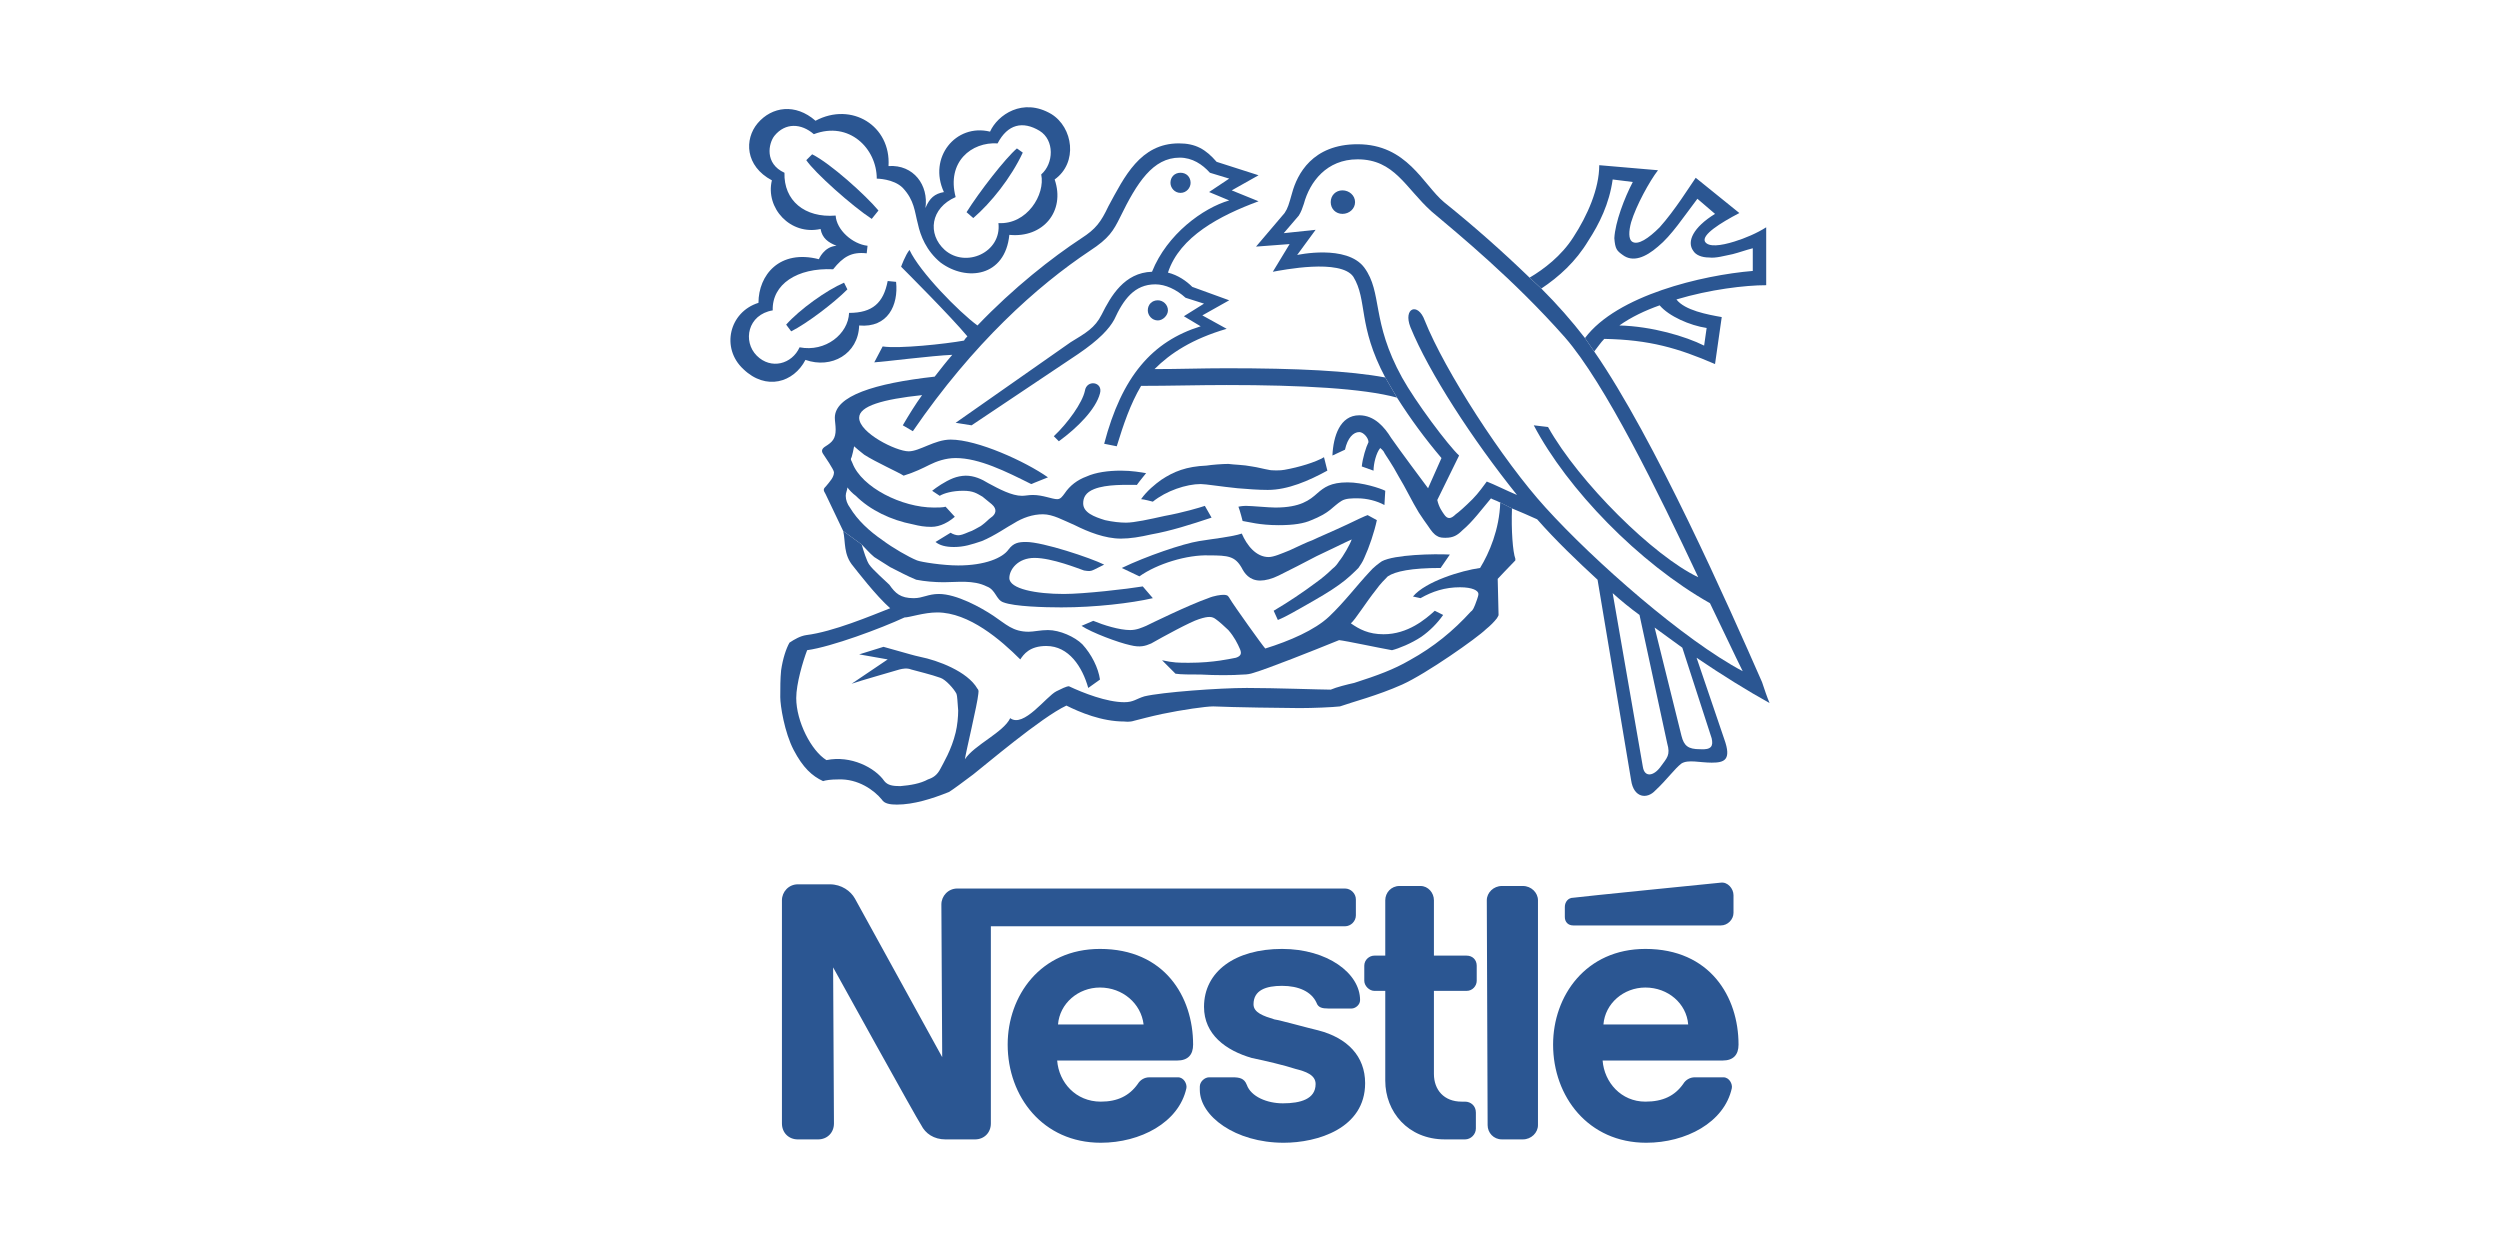 <svg width="160" height="80" viewBox="0 0 160 80" fill="none" xmlns="http://www.w3.org/2000/svg">
<path fill-rule="evenodd" clip-rule="evenodd" d="M85.918 13.688C86.347 13.688 86.724 13.366 86.724 12.935C86.724 12.506 86.347 12.183 85.918 12.183C85.488 12.183 85.166 12.505 85.166 12.935C85.166 13.366 85.488 13.688 85.918 13.688ZM75.553 12.345C75.929 12.345 76.198 12.023 76.198 11.701C76.198 11.325 75.929 11.056 75.553 11.056C75.177 11.056 74.909 11.325 74.909 11.701C74.909 12.023 75.177 12.345 75.553 12.345ZM67.766 28.241L67.444 27.919C68.358 27.059 69.27 25.771 69.432 25.019C69.539 24.267 70.613 24.428 70.398 25.18C70.129 26.2 68.948 27.382 67.766 28.241ZM61.161 12.613C59.55 13.312 59.336 14.976 60.463 15.997C61.805 17.178 64.115 16.158 63.9 14.278C65.725 14.386 66.907 12.453 66.638 11.164C67.444 10.465 67.498 8.962 66.531 8.371C65.457 7.726 64.49 7.941 63.846 9.177C62.181 9.069 60.57 10.358 61.161 12.613L60.409 12.291C59.389 10.09 61.161 7.888 63.363 8.425C63.846 7.351 65.458 6.223 67.283 7.297C68.68 8.156 69.002 10.412 67.498 11.486C68.196 13.527 66.746 15.246 64.598 15.031C64.33 17.716 61.859 18.038 60.195 16.803C59.282 16.051 58.906 15.084 58.745 14.332C58.529 13.527 58.529 12.829 57.778 12.024C57.187 11.433 56.113 11.433 56.113 11.433C56.113 9.499 54.341 7.727 52.085 8.587C51.28 7.889 50.26 7.835 49.562 8.694C49.185 9.178 48.917 10.466 50.206 11.057C50.153 12.829 51.495 13.957 53.482 13.796C53.535 14.709 54.556 15.622 55.523 15.729L55.469 16.213C54.502 16.105 53.965 16.428 53.321 17.233C51.012 17.125 49.401 18.199 49.454 19.864C47.843 20.133 47.521 21.851 48.434 22.764C49.347 23.677 50.69 23.301 51.173 22.228C52.838 22.55 54.288 21.369 54.341 20.026C55.845 20.026 56.543 19.381 56.812 17.985L57.349 18.039C57.51 19.542 56.812 20.992 54.986 20.831C54.932 22.657 53.214 23.624 51.549 23.033C50.797 24.483 49.025 25.02 47.575 23.624C46.125 22.282 46.662 19.972 48.542 19.381C48.542 17.609 49.884 15.944 52.408 16.589C52.408 16.589 52.73 15.783 53.536 15.729C52.999 15.515 52.623 15.246 52.516 14.655C50.583 15.085 48.971 13.313 49.401 11.541C47.682 10.628 47.629 8.91 48.488 7.889C49.401 6.815 50.905 6.6 52.193 7.728C54.502 6.493 57.027 8.05 56.865 10.628C58.476 10.52 59.443 11.863 59.228 13.313C59.496 12.669 59.819 12.4 60.409 12.293L61.161 12.613Z" fill="#2B5692"/>
<path fill-rule="evenodd" clip-rule="evenodd" d="M65.082 9.499L65.458 9.767C64.706 11.379 63.417 12.99 62.289 13.956L61.859 13.58C62.665 12.291 64.33 10.143 65.082 9.499ZM54.019 18.091L54.233 18.521C53.321 19.434 51.602 20.723 50.636 21.206L50.314 20.777C51.172 19.81 52.891 18.575 54.019 18.091ZM56.221 13.473L55.791 14.009C54.556 13.204 52.139 11.056 51.602 10.25L51.978 9.875C53.159 10.465 55.415 12.506 56.221 13.473ZM53.965 33.987C54.126 34.686 53.965 35.491 54.61 36.243C54.825 36.511 56.059 38.122 56.972 38.928C55.737 39.411 53.321 40.432 51.602 40.646C51.226 40.7 50.85 40.914 50.528 41.129C50.313 41.505 50.099 42.15 49.991 42.902C49.937 43.439 49.937 44.03 49.937 44.621C49.937 45.157 50.206 46.876 50.797 48.003C51.387 49.132 51.978 49.668 52.676 49.991C52.837 49.936 53.16 49.883 53.643 49.883C54.932 49.829 55.952 50.581 56.436 51.171C56.597 51.44 56.973 51.494 57.402 51.494C58.476 51.494 59.658 51.118 60.732 50.688C61 50.527 61.644 50.044 62.289 49.561C62.987 49.023 66.639 45.909 68.25 45.157C69.109 45.586 70.506 46.177 71.955 46.177C72.009 46.177 72.278 46.231 72.6 46.124C73.029 46.016 73.621 45.855 74.373 45.694C75.661 45.425 77.165 45.21 77.648 45.21C78.83 45.265 82.32 45.318 83.18 45.318C84.039 45.318 85.274 45.265 85.757 45.21C86.509 44.942 88.174 44.512 89.732 43.815C91.289 43.117 94.565 40.807 95.102 40.27C95.37 40.055 95.638 39.787 95.8 39.572C95.853 39.465 95.908 39.411 95.908 39.357C95.908 39.303 95.853 37.048 95.853 37.048C95.853 37.048 96.659 36.189 96.982 35.866V35.759C96.82 35.329 96.713 33.933 96.767 32.537L96.015 32.161C95.961 33.88 95.317 35.383 94.726 36.35C93.545 36.511 91.236 37.209 90.43 38.176L90.913 38.283C91.665 37.853 92.471 37.585 93.437 37.585C94.243 37.585 94.619 37.8 94.619 38.014C94.619 38.176 94.458 38.552 94.404 38.713C94.35 38.82 94.296 39.035 94.135 39.142C93.007 40.377 91.772 41.398 90.215 42.257C89.195 42.847 88.175 43.223 86.671 43.706C86.187 43.814 85.543 43.975 85.168 44.137C84.576 44.137 81.569 44.029 79.797 44.029C78.025 44.029 74.373 44.297 73.245 44.565C72.708 44.727 72.547 44.941 71.957 44.941C70.829 44.941 69.325 44.35 68.412 43.921C68.251 43.921 67.929 44.082 67.607 44.243C66.963 44.565 65.512 46.606 64.653 45.962C64.224 46.875 62.344 47.681 61.754 48.593C61.807 48.164 62.559 45.049 62.613 44.405C62.613 44.297 62.667 44.19 62.559 44.082C61.915 42.955 59.981 42.257 58.908 42.042C58.639 41.989 58.478 41.934 58.263 41.88L56.544 41.397L54.987 41.88L56.813 42.202L54.504 43.76C54.933 43.599 57.404 42.901 57.565 42.847C57.78 42.793 58.048 42.74 58.317 42.847C58.693 42.955 59.606 43.169 60.196 43.384C60.518 43.492 61.055 44.082 61.216 44.405C61.27 44.565 61.27 44.834 61.324 45.479C61.324 45.854 61.27 46.445 61.163 46.875C60.894 48.002 60.357 48.861 60.196 49.184C59.981 49.613 59.713 49.775 59.391 49.882C58.908 50.15 58.263 50.258 57.618 50.312C57.135 50.312 56.813 50.258 56.598 49.99C56.007 49.131 54.45 48.325 52.893 48.647C51.926 48.057 50.959 46.177 50.959 44.673C50.959 43.761 51.389 42.31 51.657 41.612C53.215 41.397 56.383 40.216 57.887 39.518C58.209 39.518 59.123 39.196 59.981 39.196C62.022 39.196 64.063 40.968 65.298 42.203C65.513 41.881 65.888 41.343 66.963 41.343C68.413 41.343 69.272 42.687 69.648 44.029L70.399 43.492C70.292 42.74 69.862 41.881 69.272 41.236C68.788 40.753 67.822 40.324 67.07 40.324C66.587 40.324 66.157 40.431 65.835 40.431C64.815 40.431 64.385 39.948 63.58 39.411C62.774 38.874 61.216 38.014 60.089 38.014C59.39 38.014 59.068 38.283 58.478 38.283C57.618 38.283 57.297 37.961 56.92 37.424C56.706 37.209 55.846 36.457 55.632 36.135C55.471 35.92 55.256 35.222 55.148 34.847L53.965 33.987Z" fill="#2B5692"/>
<path fill-rule="evenodd" clip-rule="evenodd" d="M55.147 34.846C55.415 35.115 55.63 35.383 55.952 35.651C56.274 35.867 56.65 36.081 56.972 36.296C57.509 36.565 58.1 36.887 58.637 37.102C59.174 37.209 59.818 37.263 60.409 37.263C61.269 37.263 62.289 37.102 63.148 37.531C63.739 37.746 63.739 38.39 64.222 38.551C64.92 38.82 66.853 38.873 67.928 38.873C70.076 38.873 72.385 38.605 73.782 38.283L73.137 37.531C72.17 37.692 69.378 38.014 68.089 38.014C66.317 38.014 64.598 37.692 64.598 36.994C64.598 36.457 65.135 35.706 66.209 35.706C67.337 35.706 69.056 36.404 69.378 36.511C69.7 36.565 69.807 36.565 70.022 36.458L70.667 36.136C69.808 35.706 66.746 34.686 65.673 34.686C65.189 34.686 64.867 34.739 64.545 35.169C64.169 35.706 63.041 36.189 61.322 36.189C60.356 36.189 58.959 35.974 58.691 35.867C58.154 35.652 57.134 35.061 56.489 34.578C55.63 33.988 54.878 33.29 54.395 32.484C54.233 32.269 54.127 32.001 54.127 31.732C54.127 31.517 54.234 31.356 54.234 31.195C54.395 31.41 54.556 31.571 54.771 31.732C55.684 32.645 57.027 33.289 58.423 33.558C58.853 33.665 59.175 33.719 59.605 33.719C60.195 33.719 60.732 33.397 61.108 33.074L60.518 32.43C60.356 32.483 59.98 32.483 59.766 32.483C57.725 32.483 55.147 31.195 54.556 29.637C54.503 29.476 54.395 29.422 54.503 29.261C54.556 29.1 54.61 28.831 54.664 28.563C54.771 28.67 55.04 28.885 55.309 29.1C56.06 29.583 57.51 30.227 57.832 30.442C58.53 30.227 59.067 29.959 59.497 29.744C59.927 29.529 60.518 29.315 61.162 29.315C62.666 29.315 64.384 30.174 65.996 30.98L67.069 30.55C65.619 29.53 62.558 28.134 60.84 28.134C59.819 28.134 58.853 28.885 58.155 28.885C57.35 28.885 54.986 27.704 54.986 26.737C54.986 25.985 56.49 25.555 59.014 25.287C58.584 25.878 58.155 26.576 57.779 27.22L58.423 27.596C62.29 21.957 66.371 18.306 69.755 16.05C70.99 15.245 71.259 14.761 71.688 13.902C72.762 11.7 73.782 10.089 75.501 10.089C76.307 10.089 76.951 10.518 77.434 11.056L78.669 11.431L77.381 12.29L78.669 12.827C77.005 13.311 74.695 14.975 73.729 17.392C71.956 17.446 71.097 18.949 70.507 20.131C70.077 20.99 69.486 21.313 68.519 21.904L61.161 27.059L62.181 27.221L69.002 22.656C70.344 21.743 70.989 21.045 71.311 20.454C71.902 19.165 72.6 18.198 73.942 18.198C74.587 18.198 75.285 18.52 75.876 19.057L77.057 19.433L75.768 20.239L76.843 20.883C73.728 21.85 71.794 24.105 70.667 28.401L71.472 28.562C71.902 27.166 72.332 25.878 73.03 24.696C74.855 24.696 76.681 24.642 78.507 24.642C83.287 24.642 87.261 24.857 89.409 25.448L88.657 24.159C86.348 23.73 83.019 23.568 78.507 23.568C76.95 23.568 75.446 23.622 73.889 23.622C74.909 22.602 76.305 21.689 78.507 21.044L76.95 20.185L78.669 19.219L76.306 18.36C75.93 17.984 75.393 17.608 74.749 17.447C75.501 15.137 78.078 13.795 80.548 12.882L78.83 12.184L80.548 11.217L77.863 10.357C77.165 9.552 76.521 9.176 75.447 9.176C72.976 9.176 71.956 11.324 70.936 13.204C70.452 14.224 70.13 14.654 69.217 15.245C67.337 16.48 64.867 18.413 62.558 20.83C61.377 19.97 58.852 17.393 58.208 15.996C57.94 16.319 57.671 17.07 57.671 17.07C57.939 17.339 60.84 20.239 61.914 21.528C61.86 21.581 61.753 21.689 61.699 21.797C60.517 22.012 57.51 22.334 56.49 22.172L55.953 23.192C56.705 23.139 59.658 22.763 60.947 22.709C60.571 23.138 60.195 23.622 59.819 24.105C55.953 24.535 53.429 25.34 53.429 26.736C53.429 26.951 53.482 27.22 53.482 27.488C53.482 28.079 53.267 28.294 52.838 28.562C52.569 28.723 52.569 28.884 52.677 29.046C52.784 29.207 53.375 30.066 53.375 30.227C53.375 30.549 53.106 30.818 52.891 31.087C52.676 31.302 52.676 31.355 52.838 31.624L53.965 33.987L55.147 34.846ZM102.673 21.689C102.458 21.904 102.244 22.227 102.029 22.495L101.438 21.636C103.479 18.897 108.956 17.608 112.178 17.34V15.889C111.749 15.996 111.319 16.157 110.89 16.265C110.353 16.372 109.816 16.534 109.386 16.48C108.903 16.48 108.527 16.319 108.366 16.05C107.936 15.46 108.366 14.547 109.762 13.688L108.634 12.721C107.775 13.849 106.969 15.083 106.11 15.782C105.305 16.48 104.499 16.802 103.855 16.319C103.479 16.05 103.371 15.943 103.317 15.245C103.371 14.224 103.962 12.667 104.499 11.647L103.211 11.486C102.995 13.043 102.352 14.332 101.653 15.406C100.848 16.748 99.774 17.715 98.645 18.467L97.894 17.769C98.806 17.232 99.934 16.372 100.687 15.191C101.599 13.795 102.352 12.076 102.352 10.572L106.111 10.895C105.573 11.593 104.715 13.15 104.392 14.224C104.23 14.815 104.23 15.298 104.445 15.46C104.821 15.728 105.52 15.245 106.218 14.547C107.184 13.473 108.151 11.915 108.526 11.378L111.319 13.634C110.084 14.279 108.903 15.03 109.117 15.46C109.332 15.835 110.138 15.728 110.997 15.46C111.695 15.245 112.446 14.923 113.037 14.547V18.253C111.695 18.253 109.439 18.521 107.291 19.165C107.828 19.864 109.279 20.132 110.191 20.293L109.762 23.3C107.399 22.28 105.573 21.743 102.673 21.689L103.639 20.83C105.734 20.884 107.882 21.528 109.064 22.119L109.225 20.991C108.151 20.83 106.808 20.24 106.218 19.542C105.305 19.864 104.392 20.293 103.639 20.83L102.673 21.689Z" fill="#2B5692"/>
<path fill-rule="evenodd" clip-rule="evenodd" d="M91.396 31.248L92.255 29.315C91.217 28.094 90.266 26.802 89.409 25.448L88.657 24.159C86.885 20.83 87.529 19.219 86.616 17.716C85.811 16.534 82.052 17.286 81.46 17.394L82.535 15.621L80.386 15.783L82.213 13.634C82.427 13.312 82.481 13.097 82.696 12.345C83.018 11.164 83.984 9.231 86.885 9.231C90.053 9.231 91.073 11.809 92.416 12.936C94.314 14.463 96.142 16.076 97.894 17.77L98.645 18.468C99.644 19.463 100.576 20.52 101.438 21.636L102.029 22.495C105.895 28.08 110.622 38.767 112.77 43.654C112.931 44.138 113.092 44.621 113.253 44.996C111.804 44.191 110.245 43.224 108.581 42.097L107.668 41.452L105.896 40.164L104.929 39.358C104.333 38.922 103.759 38.456 103.211 37.962L105.143 49.078C105.251 49.777 105.842 49.669 106.272 49.078C106.701 48.488 106.916 48.327 106.701 47.574L104.929 39.358L105.896 40.164L107.614 47.091C107.775 47.736 108.043 47.95 108.796 47.95C109.547 48.004 109.655 47.736 109.547 47.252L107.668 41.452L108.581 42.097L110.353 47.306C110.836 48.648 110.353 48.81 109.548 48.81C108.796 48.81 108.044 48.595 107.615 48.863C107.185 49.186 106.648 49.937 105.949 50.582C105.413 51.173 104.554 51.066 104.392 49.937L102.244 37.103C100.902 35.868 99.559 34.578 98.378 33.236C97.894 33.021 97.303 32.753 96.767 32.538L96.015 32.162C95.693 32.001 95.478 31.947 95.424 31.894C94.834 32.592 94.243 33.397 93.599 33.934C93.276 34.257 93.007 34.418 92.524 34.418C92.363 34.418 92.148 34.418 91.987 34.31C91.772 34.203 91.612 33.988 91.397 33.666C91.235 33.451 91.021 33.129 90.806 32.807C90.376 32.109 89.947 31.196 89.517 30.497C89.088 29.692 88.658 29.101 88.605 28.994C88.55 28.833 88.335 28.672 88.335 28.672C88.067 28.994 87.906 29.692 87.906 30.122L87.154 29.853C87.208 29.316 87.422 28.618 87.584 28.296C87.584 28.028 87.262 27.652 86.993 27.652C86.617 27.652 86.241 28.028 86.08 28.779L85.275 29.155C85.329 27.92 85.758 26.578 86.993 26.578C87.96 26.578 88.605 27.33 89.034 28.028C89.516 28.724 91.073 30.819 91.396 31.248L91.986 32C92.094 32.483 92.309 32.752 92.416 32.913C92.631 33.235 92.845 33.235 93.168 32.913C93.329 32.806 93.759 32.429 94.242 31.946C94.618 31.57 94.993 31.033 95.154 30.819C95.584 30.98 96.443 31.409 97.088 31.678C94.242 28.134 91.449 23.837 90.267 20.938C89.784 19.703 90.751 19.326 91.181 20.508C92.469 23.73 96.175 29.476 98.914 32.483C102.028 35.92 107.775 40.969 111.533 42.956C110.997 41.881 110.299 40.378 109.439 38.606C104.874 36.028 100.31 31.302 98.161 27.22L99.074 27.328C101.062 30.872 105.841 35.598 108.687 36.941C106.109 31.463 102.726 24.536 100.148 21.582C96.872 17.876 93.328 14.976 91.61 13.526C89.945 12.023 89.247 10.197 86.884 10.197C84.897 10.197 83.822 11.647 83.447 13.043C83.339 13.365 83.286 13.527 83.125 13.795L82.159 14.923L84.199 14.708L83.018 16.319C83.018 16.319 86.186 15.621 87.314 17.124C88.495 18.735 87.744 20.561 89.73 24.16C90.59 25.717 92.684 28.509 93.382 29.154L91.986 32L91.396 31.248ZM60.141 31.732L59.657 31.41C59.926 31.195 60.463 30.819 61 30.604C61.257 30.504 61.529 30.45 61.805 30.443C62.342 30.443 62.825 30.658 63.255 30.927C63.953 31.303 64.759 31.732 65.403 31.732C65.618 31.732 65.833 31.678 66.101 31.678C66.746 31.678 67.337 31.947 67.659 31.947C67.874 31.947 67.981 31.786 68.142 31.571C68.464 31.087 68.947 30.712 69.538 30.497C70.129 30.228 70.934 30.121 71.74 30.121C72.438 30.121 73.029 30.228 73.351 30.282C73.351 30.282 72.868 30.872 72.761 31.034C72.062 31.034 70.827 30.98 70.022 31.302C69.485 31.517 69.324 31.839 69.324 32.215C69.324 32.806 70.022 33.074 70.72 33.289C71.203 33.397 71.686 33.45 72.062 33.45C72.6 33.45 73.566 33.236 74.533 33.021C75.714 32.806 76.788 32.484 77.111 32.376L77.54 33.128C76.251 33.558 74.909 33.987 73.674 34.203C72.976 34.364 72.331 34.471 71.74 34.471C70.72 34.471 69.646 34.041 68.787 33.612C68.035 33.29 67.391 32.914 66.746 32.914C66.101 32.914 65.457 33.129 64.866 33.504C64.544 33.666 63.631 34.31 62.825 34.633C62.181 34.847 61.698 35.008 61.053 35.008C60.516 35.008 60.14 34.901 59.872 34.686L60.838 34.095C60.999 34.203 61.214 34.257 61.322 34.257C61.483 34.257 61.644 34.203 62.02 34.041C62.234 33.988 62.557 33.773 62.772 33.666C63.148 33.397 63.255 33.236 63.416 33.128C63.738 32.913 63.846 32.591 63.47 32.269C63.255 32.108 63.094 31.947 62.879 31.786C62.503 31.571 62.288 31.41 61.644 31.41C60.946 31.409 60.409 31.57 60.141 31.732Z" fill="#2B5692"/>
<path fill-rule="evenodd" clip-rule="evenodd" d="M73.781 32.107C73.781 32.107 73.19 31.946 73.029 31.946C73.405 31.409 73.942 30.98 74.318 30.711C75.123 30.174 75.929 29.852 77.218 29.798C77.54 29.745 78.238 29.691 78.614 29.691C78.99 29.744 79.58 29.744 80.117 29.852C80.493 29.905 80.87 30.013 81.191 30.067C81.353 30.12 81.997 30.12 82.212 30.067C83.124 29.906 84.198 29.583 84.736 29.261L84.951 30.12C83.769 30.765 82.427 31.355 81.138 31.355C80.547 31.355 79.849 31.302 79.204 31.248C78.13 31.14 77.164 30.979 76.842 30.979C75.929 30.98 74.64 31.409 73.781 32.107ZM72.922 36.887L71.794 36.35C73.352 35.598 75.714 34.793 76.735 34.631C77.701 34.47 78.829 34.363 79.474 34.148C79.796 34.9 80.386 35.651 81.192 35.651C81.514 35.651 81.998 35.437 82.534 35.222C83.125 34.953 83.663 34.685 83.984 34.577C84.307 34.416 85.327 33.987 86.24 33.557C86.562 33.396 87.475 32.967 87.529 32.967L88.119 33.289C87.959 34.041 87.636 35.007 87.314 35.705C87.207 35.973 87.046 36.189 86.939 36.35C86.67 36.618 86.24 37.048 85.703 37.424C85.113 37.853 84.361 38.283 83.608 38.713C83.018 39.035 82.427 39.411 81.783 39.679L81.515 39.089C82.46 38.53 83.374 37.92 84.253 37.263C84.615 37.004 84.956 36.716 85.274 36.404C85.489 36.243 85.596 36.081 85.703 35.92C85.971 35.598 86.401 34.846 86.509 34.524C86.133 34.686 84.844 35.329 84.253 35.598C83.555 35.974 82.481 36.511 81.837 36.834C81.407 37.048 80.977 37.156 80.655 37.156C79.957 37.156 79.635 36.672 79.474 36.35C79.044 35.598 78.615 35.545 77.379 35.545C75.983 35.491 74.05 36.081 72.922 36.887ZM79.527 33.343C79.527 33.343 79.366 32.698 79.259 32.429C79.259 32.429 79.474 32.376 79.742 32.376C80.118 32.376 81.192 32.483 81.621 32.483C83.233 32.483 83.823 32 84.307 31.57C84.737 31.194 85.166 30.872 86.24 30.872C87.207 30.872 88.334 31.248 88.657 31.409L88.603 32.322C88.119 32.054 87.475 31.893 86.885 31.893C86.508 31.893 86.132 31.893 85.864 32.054C85.595 32.215 85.381 32.43 85.112 32.644C84.843 32.859 84.467 33.074 83.93 33.289C83.447 33.504 82.803 33.611 81.836 33.611C80.602 33.611 79.903 33.397 79.527 33.343Z" fill="#2B5692"/>
<path fill-rule="evenodd" clip-rule="evenodd" d="M69.217 40.055L69.969 39.733C70.613 40.002 71.633 40.324 72.331 40.324C72.761 40.324 73.084 40.163 73.352 40.055C73.567 39.948 76.09 38.713 77.326 38.283C77.701 38.122 78.131 38.069 78.292 38.069C78.614 38.069 78.614 38.176 78.722 38.337C78.937 38.713 80.816 41.344 80.977 41.505C82.534 41.022 84.146 40.324 85.058 39.465C86.025 38.552 86.831 37.477 87.636 36.618C87.904 36.296 88.281 36.028 88.442 35.92C89.247 35.491 91.771 35.437 92.791 35.491L92.2 36.35C90.321 36.35 89.301 36.565 88.818 36.887C88.656 37.048 88.334 37.37 88.066 37.746C87.421 38.552 86.724 39.679 86.455 39.894C86.992 40.269 87.583 40.592 88.549 40.592C90.107 40.592 91.234 39.625 91.826 39.089L92.362 39.357C91.981 39.9 91.508 40.372 90.966 40.754C90.322 41.183 89.516 41.505 89.087 41.613C88.174 41.451 86.186 41.022 85.703 40.968C83.985 41.666 81.139 42.794 80.226 43.062C80.018 43.133 79.8 43.17 79.581 43.17C78.829 43.224 77.809 43.224 76.842 43.17C76.198 43.17 75.554 43.17 75.231 43.117L74.372 42.257C75.124 42.418 75.392 42.418 76.09 42.418C77.701 42.418 78.776 42.15 79.098 42.096C79.42 41.989 79.474 41.828 79.366 41.559C79.205 41.184 78.99 40.754 78.614 40.324C78.399 40.109 77.97 39.733 77.809 39.626C77.594 39.465 77.379 39.411 76.734 39.626C76.198 39.787 74.425 40.754 73.674 41.183C73.298 41.344 72.976 41.451 72.331 41.29C71.579 41.129 69.861 40.486 69.217 40.055ZM74.103 20.508C74.425 20.508 74.748 20.186 74.748 19.863C74.748 19.488 74.426 19.219 74.103 19.219C73.728 19.219 73.459 19.487 73.459 19.863C73.459 20.186 73.728 20.508 74.103 20.508ZM98.43 57.616C98.43 57.133 98.001 56.703 97.464 56.703H96.122C95.584 56.703 95.155 57.133 95.155 57.616L95.208 72.009C95.208 72.492 95.584 72.921 96.122 72.921H97.464C98.001 72.921 98.43 72.492 98.43 72.009V57.616ZM100.149 58.046V58.69C100.149 59.013 100.364 59.228 100.686 59.228H110.138C110.567 59.228 110.944 58.852 110.944 58.422V57.294C110.944 56.865 110.567 56.435 110.138 56.489C110.138 56.489 101.008 57.401 100.686 57.455C100.364 57.455 100.149 57.724 100.149 58.046ZM92.47 72.921C90.107 72.921 88.657 71.149 88.657 69.162V63.416H87.959C87.636 63.416 87.314 63.094 87.314 62.771V61.804C87.314 61.429 87.636 61.16 87.959 61.16H88.657V57.616C88.657 57.133 89.033 56.703 89.569 56.703H90.912C91.395 56.703 91.771 57.133 91.771 57.616V61.16H93.865C94.241 61.16 94.51 61.429 94.51 61.804V62.771C94.51 63.094 94.242 63.416 93.865 63.416H91.771V68.733C91.771 69.752 92.415 70.505 93.543 70.505H93.758C94.133 70.505 94.456 70.773 94.456 71.203V72.224C94.456 72.6 94.134 72.922 93.758 72.922L92.47 72.921ZM76.359 66.853C76.359 63.792 74.533 60.731 70.398 60.731C66.585 60.731 64.491 63.739 64.491 66.853C64.491 70.182 66.746 73.136 70.451 73.136C72.976 73.136 75.446 71.848 75.929 69.646C75.983 69.378 75.768 68.948 75.392 68.948H73.566C73.244 68.948 72.976 69.109 72.814 69.377C72.277 70.129 71.525 70.505 70.451 70.505C68.84 70.505 67.766 69.269 67.659 67.874H75.338C76.037 67.874 76.359 67.498 76.359 66.853ZM67.713 65.564C67.82 64.222 69.001 63.202 70.398 63.202C71.848 63.202 73.029 64.222 73.19 65.564H67.713ZM111.266 66.853C111.266 63.792 109.439 60.731 105.304 60.731C101.491 60.731 99.398 63.739 99.398 66.853C99.398 70.182 101.653 73.136 105.359 73.136C107.882 73.136 110.353 71.848 110.836 69.646C110.89 69.378 110.675 68.948 110.299 68.948H108.473C108.321 68.946 108.171 68.985 108.039 69.061C107.907 69.136 107.797 69.246 107.721 69.377C107.185 70.129 106.433 70.505 105.305 70.505C103.748 70.505 102.674 69.269 102.567 67.874H110.245C110.944 67.874 111.266 67.498 111.266 66.853ZM102.62 65.564C102.727 64.222 103.908 63.202 105.304 63.202C106.755 63.202 107.936 64.222 108.044 65.564H102.62Z" fill="#2B5692"/>
<path fill-rule="evenodd" clip-rule="evenodd" d="M86.079 56.865H61.268C60.678 56.865 60.248 57.348 60.248 57.885L60.301 67.659C60.301 67.659 54.985 57.993 54.716 57.51C54.448 57.026 53.857 56.596 53.105 56.596H51.064C50.474 56.596 50.044 57.08 50.044 57.617V71.901C50.044 72.492 50.474 72.922 51.064 72.922H52.353C52.944 72.922 53.373 72.492 53.373 71.901L53.32 61.913C53.32 61.913 58.69 71.633 58.958 72.009C59.227 72.546 59.764 72.922 60.516 72.922H62.395C62.986 72.922 63.415 72.492 63.415 71.901V59.282H86.078C86.454 59.282 86.776 58.959 86.776 58.584V57.563C86.777 57.187 86.455 56.865 86.079 56.865Z" fill="#2B5692"/>
<path fill-rule="evenodd" clip-rule="evenodd" d="M82.051 63.094C83.125 63.094 83.931 63.47 84.253 64.168C84.361 64.49 84.629 64.544 85.005 64.544H86.509C86.724 64.544 87.045 64.329 87.045 64.007C87.045 62.288 84.951 60.731 82.051 60.731C79.044 60.731 77.057 62.181 77.057 64.437C77.057 66.209 78.453 67.229 80.118 67.712C80.924 67.874 82.266 68.195 82.91 68.41C83.555 68.572 84.199 68.787 84.199 69.377C84.199 70.344 83.233 70.613 82.104 70.613C81.085 70.613 80.064 70.183 79.795 69.431C79.634 69.001 79.312 68.948 78.882 68.948H77.379C77.11 68.948 76.788 69.216 76.788 69.539V69.753C76.788 71.418 79.044 73.136 82.159 73.136C84.307 73.136 87.368 72.224 87.368 69.324C87.368 67.605 86.24 66.424 84.36 65.941C83.662 65.779 81.944 65.296 81.568 65.243C80.87 65.028 80.225 64.813 80.225 64.276C80.225 63.363 81.031 63.094 82.051 63.094Z" fill="#2B5692"/>
</svg>
